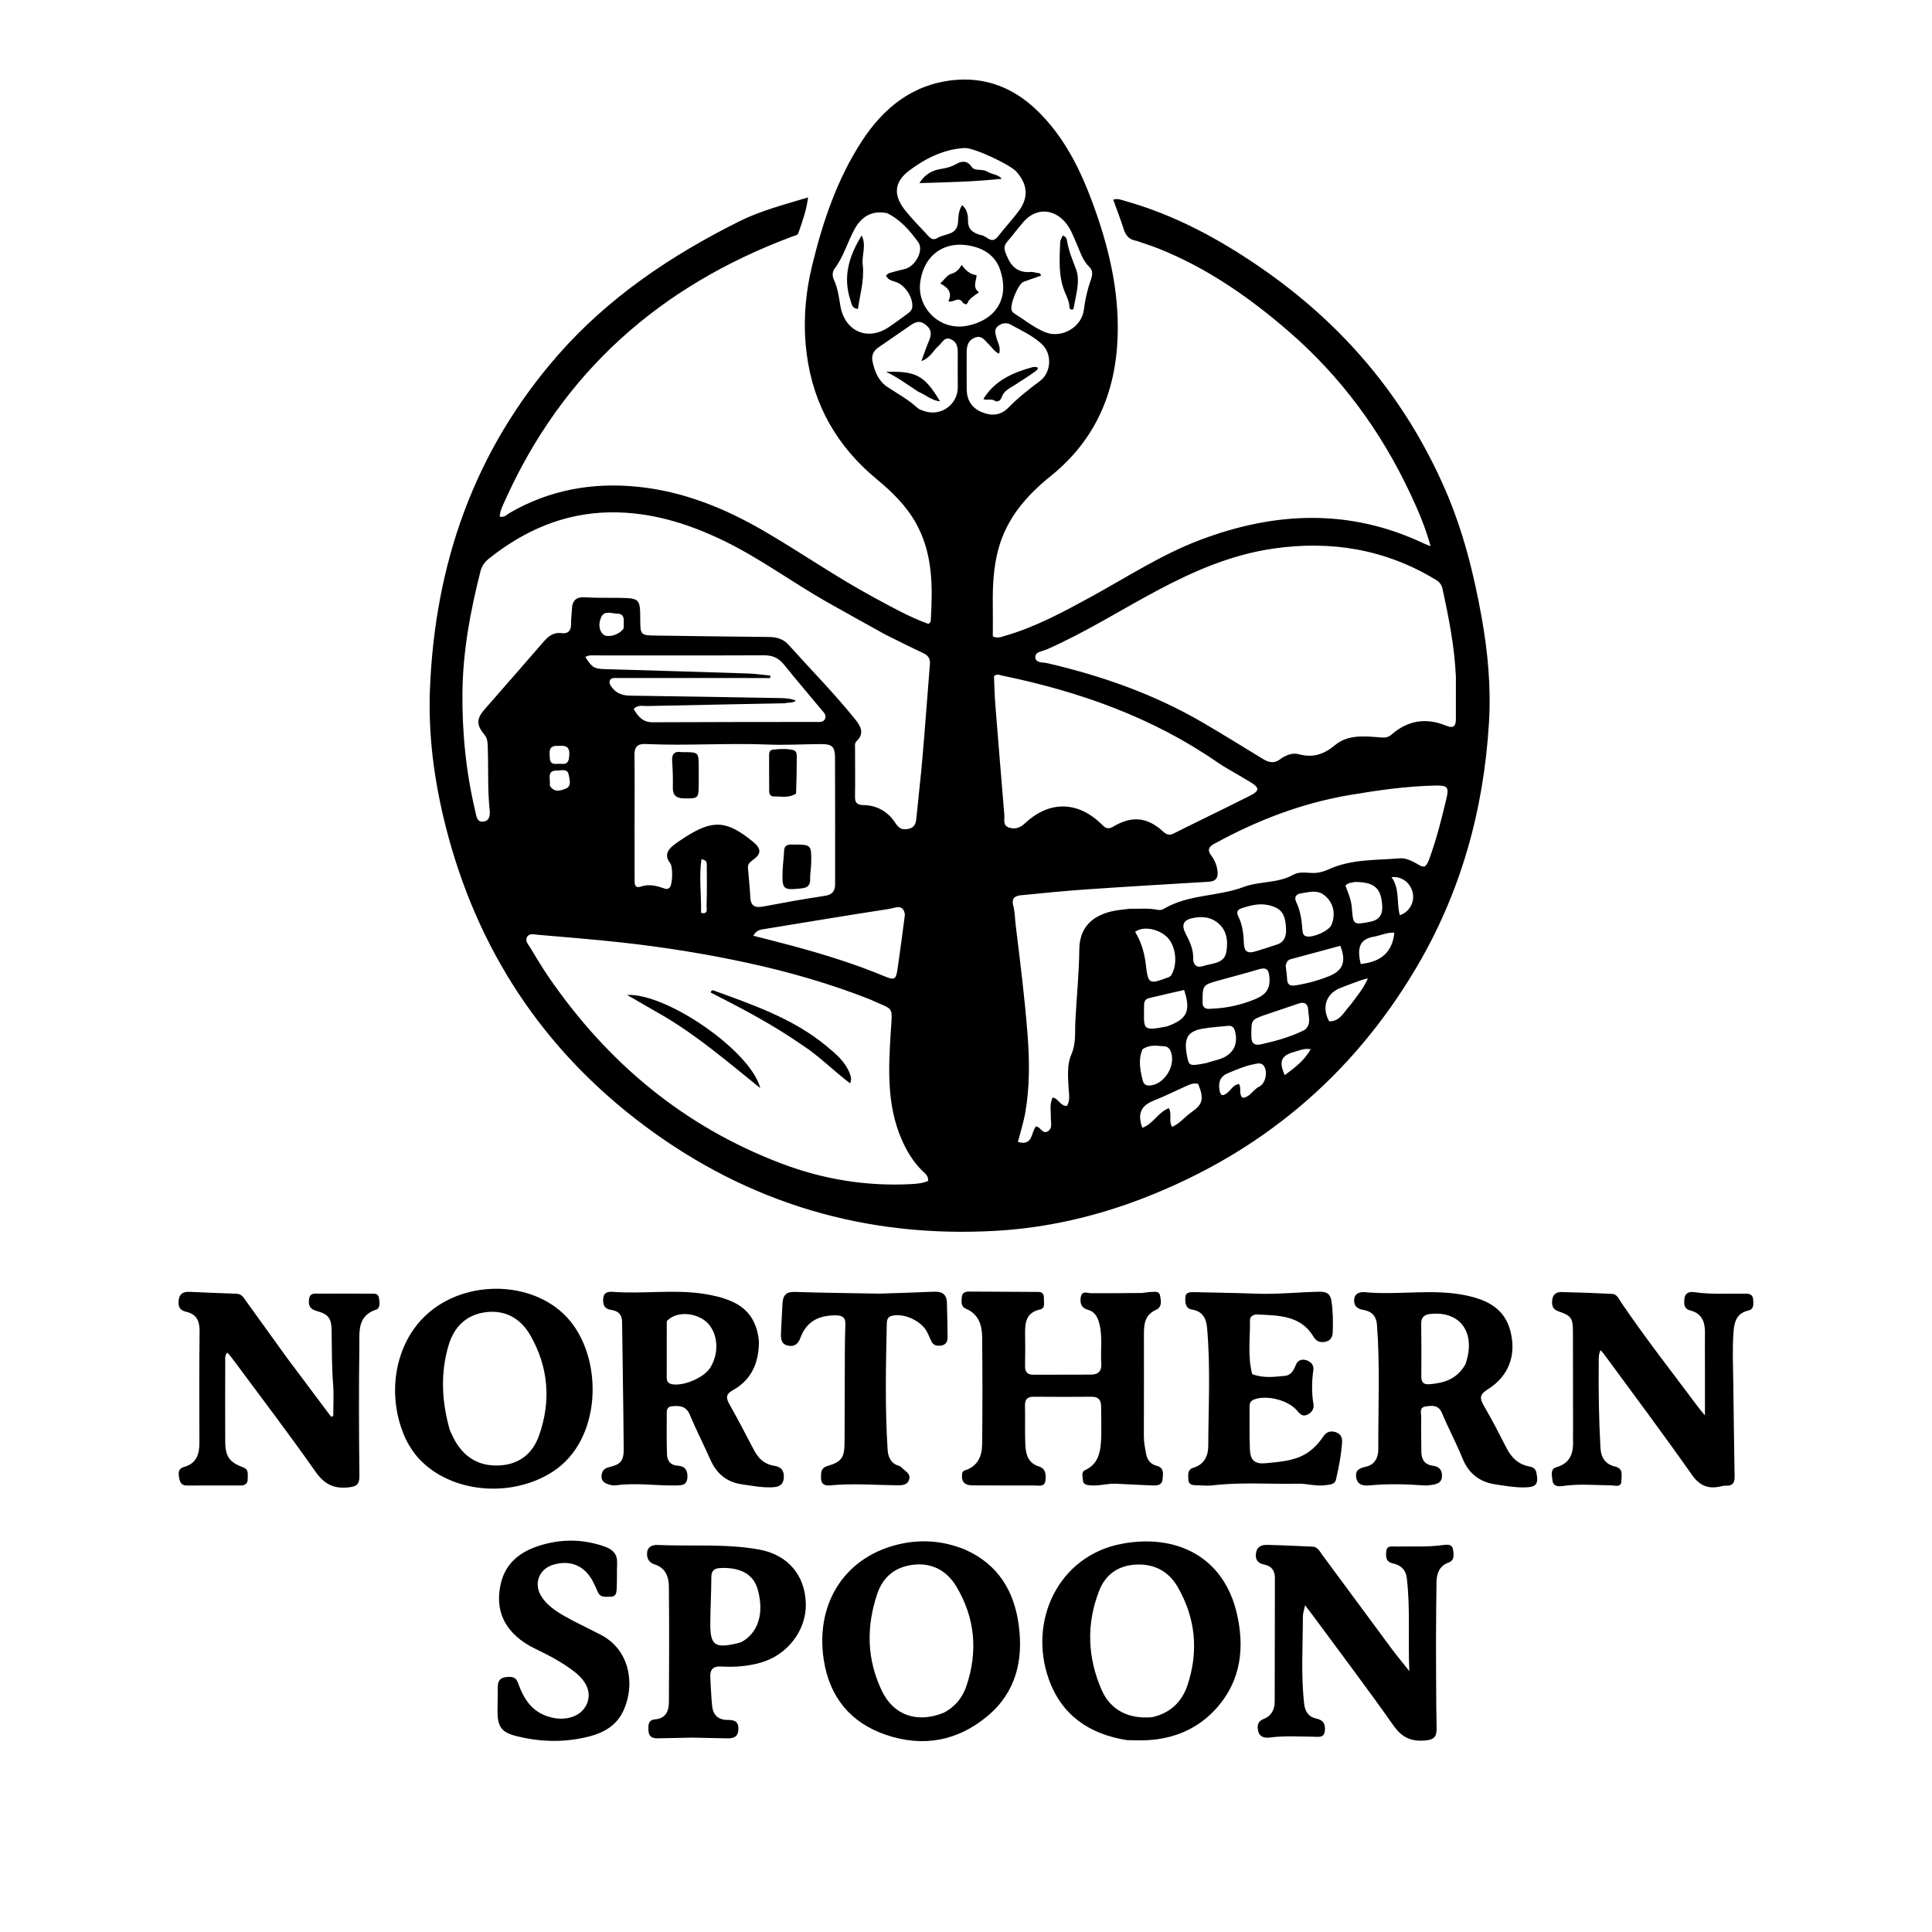 <svg version="1.1" id="Layer_1" xmlns="http://www.w3.org/2000/svg" xmlns:xlink="http://www.w3.org/1999/xlink" x="0px" y="0px"
	 width="100%" viewBox="0 0 1024 1024" enable-background="new 0 0 1024 1024" xml:space="preserve">
<path fill="#000000" opacity="1" stroke="none" 
	d="
M602.485,127.682 
	C598.558,127.055 596.685,124.951 595.622,121.56 
	C593.987,116.342 591.975,111.243 590.035,105.847 
	C592.325,105.038 594.109,105.893 595.95,106.406 
	C622.093,113.689 645.591,126.32 667.838,141.6 
	C711.622,171.672 744.697,210.606 765.954,259.416 
	C775.44,281.197 781.157,304.045 785.323,327.34 
	C788.614,345.739 790.313,364.29 789.192,382.947 
	C786.395,429.5 774.232,473.319 750.245,513.611 
	C716.272,570.675 668.069,610.961 606.341,634.922 
	C581.293,644.645 555.185,650.759 528.257,652.335 
	C459.261,656.374 396.678,637.872 341.43,596.545 
	C287.642,556.31 252.651,503.036 236.169,437.808 
	C230.152,413.996 226.902,389.701 227.883,365.205 
	C230.544,298.773 251.334,238.998 295.55,188.396 
	C322.396,157.673 355.613,135.408 391.814,117.327 
	C403.142,111.67 415.436,108.531 428.295,104.635 
	C427.434,111.564 425.22,117.526 423.157,123.5 
	C422.726,124.75 421.058,124.946 419.797,125.417 
	C350.033,151.441 298.248,197.021 267.572,265.514 
	C266.388,268.159 264.968,270.795 264.881,273.85 
	C267.402,274.381 268.656,272.727 270.15,271.857 
	C291.217,259.589 314.136,255.577 338.011,257.991 
	C362.041,260.421 384.095,269.325 404.888,281.423 
	C424.321,292.73 442.805,305.613 462.587,316.329 
	C472.214,321.545 481.78,326.958 492.079,330.687 
	C492.676,330.056 493.278,329.722 493.299,329.354 
	C494.338,311.476 494.658,293.747 485.501,277.335 
	C480.271,267.963 472.877,260.754 464.709,254.006 
	C443.825,236.754 431.118,214.853 427.594,187.743 
	C425.505,171.677 426.73,155.924 430.558,140.265 
	C436.2,117.185 443.748,94.861 456.815,74.789 
	C468.339,57.088 483.703,44.704 505.379,42.463 
	C522.215,40.722 536.909,46.441 549.101,58.003 
	C563.714,71.861 572.448,89.411 579.282,108.03 
	C587.592,130.671 593.16,153.807 592.376,178.176 
	C591.413,208.074 580.541,233.28 557.012,252.226 
	C543.961,262.735 533.503,274.755 529.088,291.317 
	C526.487,301.072 526.076,310.996 526.205,321 
	C526.276,326.467 526.218,331.935 526.218,337.322 
	C528.814,338.515 530.813,337.537 532.834,336.953 
	C548.641,332.387 563.02,324.642 577.355,316.834 
	C596.794,306.244 615.394,293.989 636.218,286.128 
	C675.806,271.183 715.3,269.463 754.43,287.943 
	C755.46,288.43 756.547,288.798 758.236,289.473 
	C755.505,279.45 751.632,270.485 747.504,261.681 
	C731.957,228.526 710.742,199.602 682.943,175.567 
	C662.012,157.47 639.565,141.859 613.689,131.614 
	C610.136,130.207 606.469,129.085 602.485,127.682 
M771.654,358.638 
	C770.941,342.814 767.89,327.347 764.523,311.927 
	C764.068,309.845 762.847,308.415 761.031,307.311 
	C734.304,291.057 705.41,286.318 674.696,290.79 
	C652.789,293.98 632.932,302.567 613.57,312.871 
	C593.893,323.343 575.032,335.35 554.545,344.313 
	C552.313,345.29 548.361,345.366 548.773,348.675 
	C549.125,351.503 552.868,350.976 555.133,351.502 
	C584.3,358.285 612.276,368.146 638.183,383.374 
	C648.513,389.446 658.716,395.738 668.937,401.994 
	C672.083,403.919 674.897,405.074 678.469,402.44 
	C681.25,400.388 684.84,398.801 688.338,399.742 
	C695.89,401.773 701.59,399.944 707.742,394.818 
	C714.578,389.121 723.791,390.221 732.285,390.89 
	C734.495,391.065 735.987,390.699 737.644,389.253 
	C746.242,381.744 755.972,380.318 766.446,384.613 
	C770.379,386.226 771.656,384.892 771.646,381.089 
	C771.627,373.929 771.653,366.768 771.654,358.638 
M469.252,336.336 
	C458.923,330.582 448.555,324.898 438.274,319.059 
	C419.89,308.618 402.838,295.955 383.742,286.673 
	C364.606,277.373 344.65,271.251 323.273,271.559 
	C299.056,271.907 277.936,281.076 259.158,296.062 
	C256.842,297.91 255.343,300.077 254.611,302.967 
	C249.292,323.963 245.342,345.134 245.11,366.907 
	C244.882,388.294 246.996,409.39 251.965,430.188 
	C252.555,432.654 252.725,436.128 256.571,435.402 
	C259.721,434.807 259.762,431.663 259.515,429.296 
	C258.389,418.489 258.918,407.652 258.546,396.835 
	C258.458,394.268 258.601,391.524 256.678,389.257 
	C252.382,384.191 252.551,380.859 256.975,375.817 
	C267.301,364.048 277.624,352.275 287.859,340.428 
	C290.481,337.394 293.155,335.01 297.583,335.585 
	C301.169,336.051 302.742,334.2 302.683,330.591 
	C302.64,327.942 303.031,325.289 303.152,322.634 
	C303.359,318.061 305.598,316.274 310.234,316.586 
	C315.878,316.967 321.559,316.789 327.224,316.869 
	C339.312,317.039 339.312,317.043 339.346,329.15 
	C339.366,336.31 339.838,336.767 347.002,336.858 
	C367.157,337.113 387.312,337.433 407.468,337.61 
	C411.531,337.646 415.155,338.635 417.853,341.64 
	C429.759,354.903 442.3,367.602 453.471,381.519 
	C456.396,385.163 458.187,388.901 453.923,392.93 
	C452.889,393.907 453.192,395.442 453.192,396.76 
	C453.189,405.259 453.325,413.76 453.173,422.256 
	C453.114,425.532 454.353,426.653 457.539,426.7 
	C464.914,426.807 470.714,430.224 474.641,436.322 
	C476.5,439.21 478.44,440.028 481.652,439.285 
	C485.041,438.502 485.453,436.116 485.726,433.306 
	C486.75,422.728 488.011,412.171 488.923,401.584 
	C490.348,385.03 491.541,368.457 492.881,351.896 
	C493.119,348.961 491.822,347.329 489.218,346.113 
	C482.731,343.082 476.346,339.829 469.252,336.336 
M460.97,529.63 
	C439.882,521.34 418.185,515.099 396.055,510.307 
	C373.813,505.491 351.362,501.929 328.751,499.453 
	C314.219,497.861 299.639,496.712 285.072,495.453 
	C283.157,495.287 280.698,494.539 279.452,496.425 
	C278.029,498.577 279.964,500.502 281.046,502.282 
	C284.246,507.543 287.367,512.867 290.854,517.936 
	C321.972,563.177 362.271,596.945 413.952,616.609 
	C436.376,625.141 459.463,628.891 483.381,627.577 
	C486.29,627.418 489.262,627.097 491.923,625.903 
	C492.141,623.25 490.388,622.05 488.993,620.694 
	C484.014,615.85 480.521,610.052 477.796,603.717 
	C470.018,585.636 470.903,566.572 472.074,547.672 
	C473.024,532.343 474.236,535.824 460.97,529.63 
M598.674,481.664 
	C603.659,481.802 608.673,481.192 613.62,482.237 
	C614.836,482.493 615.954,482.234 616.979,481.628 
	C629.99,473.935 645.465,475.277 659.316,470.06 
	C667.495,466.979 677.244,468.264 685.46,463.635 
	C688.431,461.961 691.994,462.558 695.304,462.692 
	C698.565,462.824 701.451,462.011 704.416,460.673 
	C716.387,455.267 729.385,455.987 742.045,454.93 
	C745.04,454.679 748.18,456.236 750.988,457.793 
	C752.266,458.501 753.474,459.528 755.148,459.227 
	C756.772,457.884 757.299,455.941 757.974,454.066 
	C761.588,444.038 764.137,433.706 766.615,423.364 
	C768.083,417.24 767.262,416.226 760.957,416.354 
	C745.633,416.665 730.507,418.812 715.416,421.364 
	C689.868,425.685 666.112,434.863 643.485,447.282 
	C640.315,449.022 639.975,450.704 642.04,453.523 
	C643.813,455.944 644.987,458.708 645.321,461.779 
	C645.698,465.239 644.444,467.119 640.763,467.34 
	C619.191,468.635 597.617,469.896 576.058,471.383 
	C564.455,472.183 552.876,473.347 541.3,474.484 
	C538.209,474.788 535.949,475.857 537.054,479.99 
	C537.944,483.321 537.912,486.895 538.335,490.355 
	C540.697,509.633 543.14,528.893 544.626,548.276 
	C545.687,562.116 545.823,575.859 543.446,589.533 
	C542.528,594.811 540.864,599.96 539.521,605.24 
	C547.698,607.608 546.377,599.968 549.106,597.028 
	C551.595,597.302 552.511,601.204 555.201,599.707 
	C558.068,598.112 556.922,595.101 556.975,592.478 
	C557.046,588.932 556.149,585.227 557.93,581.7 
	C561.141,582.241 562.032,586.412 565.529,586.142 
	C567.352,583.047 566.536,579.866 566.382,576.771 
	C566.083,570.774 565.435,564.412 567.788,559.035 
	C570.433,552.99 569.648,547.246 569.962,541.15 
	C570.613,528.509 571.915,515.942 572.053,503.212 
	C572.176,491.878 578.477,485.688 588.877,483.11 
	C591.768,482.393 594.775,482.144 598.674,481.664 
M657.279,411.29 
	C653.282,408.899 649.134,406.726 645.313,404.082 
	C610.793,380.192 572.157,366.558 531.411,358.129 
	C529.839,357.804 528.23,356.897 526.832,358.443 
	C527.061,363.479 527.146,368.451 527.537,373.399 
	C529.076,392.916 530.702,412.426 532.324,431.936 
	C532.52,434.301 531.435,437.385 534.48,438.515 
	C537.599,439.673 540.497,438.97 543.146,436.472 
	C556.169,424.188 571.415,424.464 584.154,437.158 
	C586.07,439.067 587.453,439.674 590.087,438.101 
	C599.915,432.233 608.185,433.089 616.481,440.738 
	C618.409,442.516 619.966,442.865 622.202,441.704 
	C626.188,439.634 630.243,437.697 634.272,435.708 
	C643.82,430.996 653.413,426.371 662.9,421.539 
	C667.589,419.15 667.539,417.508 663.055,414.721 
	C661.36,413.667 659.622,412.682 657.279,411.29 
M363.248,443.633 
	C377.38,434.714 384.788,434.272 399.286,446.303 
	C403.798,450.048 403.488,452.758 398.636,456.106 
	C397.06,457.193 396.271,458.343 396.425,460.184 
	C396.856,465.316 397.438,470.44 397.686,475.581 
	C397.92,480.418 400.399,481.253 404.642,480.453 
	C415.412,478.423 426.2,476.446 437.039,474.844 
	C441.015,474.256 442.627,472.448 442.627,468.696 
	C442.624,446.365 442.69,424.033 442.579,401.702 
	C442.549,395.686 441.013,394.349 435.072,394.377 
	C425.746,394.422 416.404,395.004 407.098,394.625 
	C385.45,393.744 363.802,395.357 342.166,394.337 
	C337.845,394.133 336.232,395.9 336.288,400.208 
	C336.448,412.539 336.329,424.873 336.326,437.205 
	C336.323,446.871 336.308,456.537 336.344,466.203 
	C336.352,468.409 336.241,471.048 339.771,469.867 
	C343.823,468.512 347.623,469.368 351.448,470.689 
	C352.69,471.118 353.963,471.621 355.076,470.235 
	C356.502,468.46 356.766,459.344 355.155,457.389 
	C352.617,454.306 353.284,451.431 355.799,449.01 
	C357.813,447.072 360.329,445.657 363.248,443.633 
M415.826,372.748 
	C391.521,373.225 367.217,373.678 342.914,374.216 
	C340.598,374.267 337.932,373.406 335.867,375.814 
	C338.249,379.831 340.745,382.846 345.95,382.816 
	C374.765,382.655 403.582,382.694 432.398,382.643 
	C434.187,382.639 436.342,383.046 437.283,381.018 
	C438.215,379.01 436.554,377.563 435.424,376.197 
	C428.845,368.24 422.09,360.426 415.635,352.37 
	C412.782,348.809 409.541,347.3 404.931,347.322 
	C375.283,347.461 345.633,347.369 315.984,347.381 
	C314.06,347.382 312.041,347.055 310.257,348.24 
	C313.973,354.01 314.927,354.483 321.04,354.659 
	C346.163,355.384 371.285,356.133 396.403,356.964 
	C400.373,357.095 404.328,357.688 408.289,358.068 
	C408.268,358.503 408.247,358.937 408.227,359.371 
	C406.28,359.371 404.334,359.372 402.388,359.371 
	C378.235,359.365 354.083,359.358 329.93,359.351 
	C328.764,359.351 327.598,359.317 326.433,359.345 
	C325.272,359.373 323.953,359.274 323.329,360.491 
	C322.627,361.858 323.389,363.021 324.19,364.141 
	C326.636,367.561 329.933,368.663 334.108,368.714 
	C360.582,369.034 387.052,369.552 413.524,369.994 
	C416.269,370.04 418.98,370.178 421.889,371.36 
	C420.009,372.797 418.217,372.162 415.826,372.748 
M519.765,124.595 
	C522.825,124.626 525.356,129.91 528.916,125.365 
	C532.401,120.916 536.232,116.736 539.67,112.253 
	C545.259,104.964 544.855,97.91 538.726,90.987 
	C535.427,87.261 516.104,78.137 511.138,78.446 
	C500.208,79.127 490.586,83.922 482.12,90.225 
	C473.518,96.629 473.396,103.865 480.248,112.117 
	C483.537,116.077 487.095,119.82 490.634,123.564 
	C492.28,125.306 493.933,127.987 496.846,126.146 
	C500.712,123.704 507.305,124.878 507.783,117.75 
	C507.982,114.791 508.024,111.589 509.964,108.727 
	C512.62,111.016 513.105,114.137 513.052,116.634 
	C512.953,121.258 515.152,123.255 519.765,124.595 
M549.833,144.655 
	C550.534,144.848 551.562,144.484 551.721,146.118 
	C548.691,147.178 545.583,148.237 542.497,149.354 
	C539.636,150.388 534.903,162.036 536.271,164.718 
	C536.558,165.282 537.083,165.807 537.625,166.148 
	C542.974,169.511 547.919,173.568 553.801,176.023 
	C562.508,179.657 573.319,173.576 574.493,164.09 
	C575.153,158.754 576.287,153.635 578.082,148.601 
	C578.936,146.204 579.515,143.525 577.437,141.555 
	C573.876,138.181 572.617,133.648 570.739,129.419 
	C568.917,125.319 567.478,121.048 564.418,117.589 
	C558.123,110.476 549.051,110.258 542.739,117.307 
	C539.633,120.777 536.913,124.59 533.849,128.1 
	C531.611,130.664 532.357,132.585 533.596,135.571 
	C536.163,141.756 539.955,144.797 546.655,144.13 
	C547.441,144.052 548.274,144.443 549.833,144.655 
M470.304,113.009 
	C462.75,111.415 456.97,114.219 452.996,121.352 
	C449.204,128.158 447.253,135.877 442.46,142.21 
	C441.154,143.935 440.976,146.203 442.02,148.392 
	C444.12,152.795 444.619,157.595 445.461,162.33 
	C447.836,175.677 459.871,180.889 470.995,173.444 
	C474.448,171.133 477.778,168.639 481.135,166.19 
	C482.354,165.301 483.419,164.289 483.539,162.596 
	C483.888,157.691 479.983,151.531 475.279,149.618 
	C473.251,148.794 470.724,148.699 469.599,146.004 
	C470.285,145.488 470.735,144.927 471.301,144.762 
	C474.002,143.979 476.714,143.215 479.458,142.607 
	C485.158,141.344 489.797,132.642 486.69,128.367 
	C482.388,122.447 477.691,116.805 470.304,113.009 
M479.622,484.727 
	C478.76,478.743 474.232,481.295 471.418,481.725 
	C449.42,485.086 427.472,488.78 405.506,492.354 
	C403.249,492.721 400.901,492.838 399.302,495.973 
	C406.164,497.737 412.699,499.353 419.198,501.102 
	C435.909,505.598 452.439,510.633 468.442,517.309 
	C474.264,519.738 474.902,519.267 475.781,513.182 
	C477.11,503.983 478.347,494.771 479.622,484.727 
M481.573,173.127 
	C476.231,176.806 470.888,180.483 465.549,184.166 
	C462.96,185.952 461.809,188.422 462.446,191.506 
	C463.584,197.015 465.654,202.085 470.607,205.295 
	C475.898,208.723 481.412,211.794 486.138,216.066 
	C487.305,217.121 489.06,217.649 490.635,218.11 
	C499.107,220.589 507.639,214.154 507.647,205.333 
	C507.653,199.34 507.538,193.345 507.631,187.354 
	C507.68,184.159 507.284,181.263 504.012,179.819 
	C500.572,178.302 499.499,181.564 497.593,183.187 
	C494.726,185.629 493.198,189.598 488.346,191.41 
	C489.879,187.278 490.94,184.002 492.304,180.857 
	C493.772,177.471 494.002,174.783 490.62,172.117 
	C487.299,169.498 484.853,170.705 481.573,173.127 
M512.357,187.86 
	C512.357,194.026 512.313,200.192 512.372,206.358 
	C512.425,211.867 514.909,216.022 519.948,218.27 
	C525.055,220.548 530.172,220.426 534.301,216.232 
	C539.459,210.993 545.096,206.433 551.022,202.085 
	C557.394,197.41 557.729,187.433 552.081,182.265 
	C547.245,177.839 541.255,175.125 535.577,172.004 
	C533.459,170.84 530.998,171.225 529.01,172.783 
	C526.932,174.412 527.469,176.47 528.038,178.697 
	C528.735,181.429 530.601,184.029 529.575,187.464 
	C526.994,186.413 525.925,184.212 524.262,182.699 
	C522.138,180.766 520.56,177.498 516.862,178.882 
	C513.205,180.25 512.164,183.32 512.357,187.86 
M530.665,144.912 
	C528.864,137.628 524.049,133.038 517.116,130.98 
	C501.841,126.447 489.762,134.315 487.728,149.648 
	C485.949,163.064 498.092,175.636 512.78,172.637 
	C527.588,169.613 534.57,158.648 530.665,144.912 
M637.396,531.908 
	C637.931,535.399 640.697,534.691 642.864,534.595 
	C650.716,534.246 658.206,532.523 665.535,529.449 
	C670.937,527.183 673.254,524.139 672.838,518.16 
	C672.531,513.763 671.256,512.539 667.088,513.777 
	C660.088,515.856 653.023,517.718 645.983,519.666 
	C637.333,522.059 637.332,522.056 637.396,531.908 
M681.639,494.033 
	C681.667,484.67 679.478,481.294 672.095,479.705 
	C667.225,478.657 662.556,479.943 657.969,481.419 
	C655.828,482.108 655.231,483.541 656.314,485.683 
	C658.605,490.214 659.108,495.19 659.279,500.131 
	C659.425,504.333 661.393,505.423 665.036,504.364 
	C669.005,503.21 672.943,501.94 676.859,500.614 
	C679.58,499.693 681.327,497.844 681.639,494.033 
M691.483,545.878 
	C695.256,542.896 693.499,538.829 693.362,535.209 
	C693.25,532.254 691.572,530.735 688.267,531.905 
	C682.484,533.952 676.621,535.774 670.828,537.792 
	C663.037,540.507 663.25,540.549 663.23,548.97 
	C663.22,553.169 664.854,554.322 668.652,553.454 
	C676.262,551.715 683.792,549.738 691.483,545.878 
M632.391,508.84 
	C632.893,512.055 634.776,512.989 637.738,512.015 
	C642.439,510.469 648.876,510.902 649.977,504.529 
	C650.859,499.42 650.555,493.855 646.191,489.777 
	C642.023,485.883 636.946,485.498 631.746,486.694 
	C627.226,487.734 626.182,490.285 628.237,494.455 
	C630.359,498.763 632.777,502.96 632.391,508.84 
M641.388,562.783 
	C643.14,562.29 644.919,561.874 646.64,561.288 
	C653.618,558.912 656.477,553.466 654.536,546.399 
	C654.031,544.557 652.959,543.513 650.965,543.721 
	C646.361,544.202 641.707,544.422 637.17,545.267 
	C629.173,546.758 627.284,550.521 629.23,560.075 
	C630.253,565.098 630.518,565.182 639.683,563.367 
	C640.005,563.303 640.309,563.151 641.388,562.783 
M681.436,511.879 
	C681.694,514.192 682.072,516.499 682.178,518.819 
	C682.32,521.89 683.609,522.744 686.693,522.258 
	C692.811,521.293 698.72,519.678 704.44,517.389 
	C711.811,514.44 713.651,509.675 710.415,501.298 
	C701.707,503.64 692.927,505.994 684.152,508.366 
	C682.749,508.746 681.884,509.698 681.436,511.879 
M635.052,574.502 
	C632.609,573.815 630.488,574.837 628.368,575.79 
	C622.772,578.305 617.274,581.064 611.575,583.313 
	C604.799,585.987 602.754,590.162 605.436,597.742 
	C611.189,595.809 613.809,589.441 619.52,587.362 
	C621.339,590.563 619.274,594.182 621.219,597.259 
	C625.353,595.54 627.848,592.03 631.215,589.701 
	C637.491,585.359 638.359,582.592 635.052,574.502 
M620.65,517.106 
	C624.458,511.165 623.329,501.072 618.342,496.464 
	C613.647,492.127 605.656,490.787 601.65,493.915 
	C604.777,499.019 606.498,504.702 607.232,510.664 
	C608.603,521.796 608.752,521.911 619.62,517.842 
	C619.773,517.784 619.906,517.674 620.65,517.106 
M700.746,473.647 
	C697.034,471.713 693.244,472.975 689.522,473.503 
	C686.83,473.884 685.824,475.574 687.07,478.199 
	C689.32,482.94 689.971,488.031 690.336,493.175 
	C690.455,494.853 690.942,496.091 692.795,496.359 
	C696.568,496.906 704.491,493.15 705.688,490.245 
	C708.29,483.932 706.592,477.438 700.746,473.647 
M618.453,544.037 
	C629.17,540.261 631.328,535.919 627.6,524.702 
	C621.414,526.131 615.166,527.535 608.942,529.04 
	C607.346,529.425 606.399,530.601 606.397,532.316 
	C606.381,545.47 604.724,546.749 618.453,544.037 
M718.121,467.467 
	C716.405,467.886 714.485,467.797 713.102,469.436 
	C714.607,473.294 716.203,477.024 716.515,481.289 
	C717.175,490.327 717.376,490.264 726.292,488.543 
	C730.824,487.669 732.82,484.953 732.616,480.475 
	C732.173,470.806 728.665,467.481 718.121,467.467 
M605.571,556.103 
	C603.161,561.631 604.321,567.165 605.667,572.654 
	C606.019,574.089 606.91,575.327 608.792,575.35 
	C616.921,575.45 623.834,564.378 620.321,556.834 
	C619.707,555.515 618.587,554.65 617.253,554.577 
	C613.506,554.371 609.662,553.402 605.571,556.103 
M666.361,576.552 
	C666.785,576.295 667.197,576.014 667.636,575.787 
	C670.352,574.387 671.842,569.387 670.411,565.946 
	C669.087,562.765 666.577,563.638 664.054,564.161 
	C659.451,565.113 655.212,567.005 650.905,568.767 
	C646.811,570.442 645.705,573.469 646.333,577.594 
	C646.828,580.843 648.011,581.224 650.541,579.186 
	C652.525,577.588 653.744,574.869 656.712,574.572 
	C658.115,576.844 656.388,579.764 658.581,581.824 
	C661.958,581.72 663.434,578.691 666.361,576.552 
M715.918,532.436 
	C719.085,528.115 722.635,524.036 725.009,518.559 
	C723.508,518.951 722.554,519.12 721.659,519.448 
	C717.775,520.868 713.86,522.219 710.045,523.808 
	C702.727,526.857 700.471,534.192 704.508,541.34 
	C710.336,541.41 712.257,536.347 715.918,532.436 
M727.139,496.653 
	C720.793,498.229 719.141,502.206 721.206,510.932 
	C732.221,509.826 738.033,504.442 739.03,494.337 
	C735.122,494.027 731.654,495.997 727.139,496.653 
M745.268,467.198 
	C743.114,465.625 740.827,464.519 737.546,464.932 
	C742.048,471.169 740.075,478.545 741.96,485.128 
	C749.664,482.291 751.48,472.869 745.268,467.198 
M330.589,332.962 
	C330.6,331.629 330.606,330.297 330.622,328.965 
	C330.648,326.831 329.804,325.333 327.503,325.289 
	C324.478,325.23 320.518,323.46 318.833,326.758 
	C317.454,329.456 316.948,333.431 319.569,336.126 
	C321.702,338.318 328.335,336.636 330.589,332.962 
M680.924,569.868 
	C686.021,566.038 691.232,562.315 694.683,556.112 
	C691.038,555.519 688.615,556.807 686.14,557.477 
	C679.023,559.407 677.678,562.44 680.924,569.868 
M371.594,483.829 
	C375.51,484.822 374.448,481.44 374.499,479.972 
	C374.747,472.858 374.638,465.731 374.611,458.609 
	C374.607,457.324 374.714,455.854 371.786,455.416 
	C370.441,464.682 371.712,473.945 371.594,483.829 
M291.418,416.406 
	C293.694,420.332 297.363,419.041 300.082,417.876 
	C303.041,416.608 301.849,413.09 301.43,410.692 
	C300.804,407.112 297.508,408.44 295.26,408.406 
	C289.547,408.32 291.876,412.801 291.418,416.406 
M295.729,395.345 
	C290.585,394.982 291.244,398.646 291.413,401.764 
	C291.647,406.089 295.077,404.57 297.469,404.844 
	C301.33,405.286 301.585,402.906 301.738,399.868 
	C301.941,395.825 299.959,394.937 295.729,395.345 
z"/>
<path fill="#000000" opacity="1" stroke="none" 
	d="
M605.438,685.302 
	C607.215,685.06 608.539,684.794 609.863,684.801 
	C611.747,684.81 614.302,683.949 614.858,686.688 
	C615.409,689.404 615.972,692.806 612.767,694.219 
	C607.131,696.705 606.308,701.319 606.309,706.553 
	C606.311,724.713 606.355,742.873 606.268,761.033 
	C606.252,764.411 606.893,767.66 607.531,770.907 
	C608.109,773.852 609.925,776.083 612.965,776.857 
	C617.185,777.932 616.449,781.176 616.174,784.084 
	C615.873,787.275 613.282,787.412 610.911,787.327 
	C604.432,787.094 597.96,786.681 591.483,786.41 
	C586.817,786.215 582.249,787.751 577.547,787.244 
	C575.754,787.05 574.069,786.726 573.989,784.586 
	C573.919,782.714 572.867,780.223 575.18,779.169 
	C581.587,776.249 583.115,770.546 583.519,764.502 
	C583.94,758.199 583.606,751.846 583.617,745.516 
	C583.622,742.1 582.21,740.274 578.521,740.307 
	C568.359,740.397 558.195,740.394 548.033,740.299 
	C544.662,740.267 543.186,741.553 543.266,745.02 
	C543.423,751.848 543.141,758.69 543.436,765.509 
	C543.658,770.625 544.764,775.443 550.725,777.298 
	C554.382,778.436 554.46,781.735 554.098,784.76 
	C553.681,788.236 550.66,787.33 548.539,787.342 
	C537.549,787.405 526.558,787.271 515.567,787.285 
	C511.668,787.291 509.535,785.737 509.883,781.608 
	C509.969,780.586 510.211,779.708 511.414,779.331 
	C518.092,777.237 520.485,771.944 520.554,765.685 
	C520.764,746.694 520.751,727.698 520.565,708.707 
	C520.503,702.29 518.642,696.464 511.949,693.635 
	C509.052,692.411 509.666,689.894 509.761,687.628 
	C509.859,685.275 511.532,684.552 513.544,684.558 
	C525.856,684.592 538.169,684.661 550.481,684.754 
	C552.613,684.771 553.386,686.177 553.284,688.084 
	C553.167,690.275 554.315,693.368 551.214,694.058 
	C543.838,695.7 543.24,701.034 543.327,707.046 
	C543.409,712.709 543.417,718.377 543.301,724.039 
	C543.235,727.217 544.618,728.646 547.743,728.635 
	C557.906,728.6 568.068,728.622 578.231,728.575 
	C582.107,728.556 583.98,726.744 583.703,722.648 
	C583.232,715.694 584.433,708.668 582.733,701.755 
	C581.848,698.154 580.33,695.182 576.426,694.127 
	C572.852,693.162 572.352,690.325 572.863,687.411 
	C573.488,683.847 576.359,685.434 578.517,685.437 
	C587.34,685.448 596.163,685.416 605.438,685.302 
z"/>
<path fill="#000000" opacity="1" stroke="none" 
	d="
M833.751,757.971 
	C833.736,740.322 833.731,723.168 833.691,706.014 
	C833.674,698.686 832.967,697.419 826.101,695.069 
	C823.015,694.013 822.492,692.169 822.669,689.418 
	C822.868,686.32 824.662,684.748 827.489,684.807 
	C836.461,684.992 845.431,685.352 854.395,685.784 
	C857.131,685.915 858.036,688.508 859.295,690.366 
	C872.195,709.396 886.391,727.47 900.127,745.884 
	C901.009,747.066 901.994,748.172 903.649,750.189 
	C903.649,740.801 903.65,732.412 903.649,724.022 
	C903.649,718.027 903.598,712.03 903.661,706.035 
	C903.719,700.466 901.805,696.1 896.07,694.621 
	C892.381,693.669 892.547,691.185 892.752,688.467 
	C892.987,685.36 895.356,684.49 897.736,684.841 
	C907.023,686.214 916.343,685.503 925.647,685.672 
	C927.849,685.712 929.092,686.615 929.227,688.881 
	C929.37,691.252 929.69,693.91 926.665,694.607 
	C920.574,696.009 919.236,700.371 918.819,705.772 
	C918.126,714.758 918.555,723.731 918.679,732.711 
	C918.909,749.346 919.071,765.982 919.381,782.615 
	C919.444,785.993 918.25,787.628 914.782,787.43 
	C913.968,787.384 913.122,787.574 912.316,787.765 
	C905.694,789.327 901.022,787.767 896.723,781.643 
	C881.52,759.983 865.618,738.814 849.972,717.465 
	C849.588,716.941 849.103,716.49 848.332,715.635 
	C847.294,717.68 847.377,719.594 847.359,721.472 
	C847.214,736.788 847.415,752.095 848.274,767.394 
	C848.565,772.576 850.935,776.104 855.843,777.236 
	C860.631,778.341 859.357,781.867 859.374,784.723 
	C859.398,788.611 856.114,787.31 854.123,787.284 
	C845.493,787.172 836.875,786.36 828.242,787.62 
	C826.048,787.94 823.163,787.861 822.844,784.634 
	C822.598,782.14 821.49,778.667 824.893,777.676 
	C833.213,775.255 834.072,769.048 833.724,761.962 
	C833.666,760.8 833.735,759.631 833.751,757.971 
z"/>
<path fill="#000000" opacity="1" stroke="none" 
	d="
M761.11,868.999 
	C761.186,884.978 761.121,900.46 761.429,915.935 
	C761.523,920.658 759.987,922.108 755.228,922.498 
	C747.839,923.104 742.999,920.842 738.601,914.602 
	C724.793,895.013 710.323,875.891 696.103,856.592 
	C694.839,854.877 693.534,853.192 691.726,850.803 
	C691.213,853.319 690.564,855.027 690.563,856.736 
	C690.55,872.204 689.465,887.689 691.242,903.134 
	C691.713,907.233 693.656,910.069 697.762,910.908 
	C701.522,911.676 702.57,913.997 702.194,917.428 
	C701.776,921.237 698.675,920.545 696.42,920.513 
	C688.599,920.403 680.791,919.91 672.977,920.928 
	C670.191,921.291 667.501,920.669 666.812,917.292 
	C666.239,914.48 666.628,912.273 669.933,911 
	C673.892,909.475 675.612,906.017 675.621,901.835 
	C675.67,880.017 675.654,858.199 675.721,836.382 
	C675.733,832.443 673.971,830.082 670.155,829.278 
	C666.923,828.596 665.234,826.951 665.67,823.37 
	C666.128,819.611 668.733,818.749 671.704,818.815 
	C679.683,818.99 687.656,819.442 695.633,819.747 
	C698.478,819.856 699.433,822.228 700.768,824.029 
	C712.967,840.481 725.085,856.993 737.285,873.444 
	C740.154,877.312 743.246,881.014 746.971,885.723 
	C746.21,868.507 747.576,852.28 745.595,836.12 
	C745.097,832.059 742.362,829.5 738.461,828.694 
	C734.578,827.893 734.459,825.348 734.738,822.33 
	C735.049,818.959 737.664,819.723 739.659,819.688 
	C748.14,819.541 756.633,820.08 765.091,818.88 
	C767.185,818.583 769.794,818.38 770.164,821.426 
	C770.474,823.974 771.145,826.953 767.706,828.219 
	C762.865,830.002 761.465,833.964 761.378,838.531 
	C761.188,848.519 761.19,858.51 761.11,868.999 
z"/>
<path fill="#000000" opacity="1" stroke="none" 
	d="
M151.791,719.264 
	C159.838,730.011 167.67,740.469 175.503,750.928 
	C175.88,750.791 176.257,750.655 176.634,750.518 
	C176.634,744.923 176.988,739.3 176.555,733.739 
	C175.816,724.252 175.91,714.767 175.775,705.275 
	C175.684,698.848 174.191,696.57 167.911,694.872 
	C164.298,693.895 163.423,692.01 163.76,688.779 
	C164.158,684.967 167.081,685.677 169.451,685.661 
	C178.449,685.603 187.449,685.627 196.448,685.673 
	C198.217,685.682 200.399,685.301 200.852,687.833 
	C201.265,690.145 201.646,693.374 199.289,694.155 
	C189.351,697.451 190.559,705.855 190.464,713.2 
	C190.167,736.195 190.213,759.198 190.508,782.193 
	C190.57,786.984 188.847,787.895 184.596,788.347 
	C176.813,789.175 171.828,786.595 167.177,779.964 
	C152.928,759.648 137.845,739.917 123.075,719.967 
	C122.303,718.925 121.418,717.967 120.514,716.884 
	C119.016,718.44 119.389,720.165 119.384,721.724 
	C119.339,735.89 119.3,750.056 119.376,764.222 
	C119.417,771.819 121.592,775.051 128.692,777.646 
	C132.136,778.905 131.189,781.495 131.28,783.838 
	C131.381,786.412 129.832,787.343 127.47,787.341 
	C117.975,787.334 108.48,787.298 98.985,787.36 
	C96.074,787.379 95.324,785.432 94.938,783.223 
	C94.528,780.875 94.282,778.44 97.418,777.574 
	C104.113,775.725 105.73,770.825 105.696,764.538 
	C105.589,744.873 105.567,725.205 105.783,705.542 
	C105.843,700.074 104.088,696.477 98.593,695.26 
	C95.024,694.47 94.307,692.126 94.731,688.936 
	C95.182,685.548 97.364,684.577 100.391,684.701 
	C108.697,685.041 117,685.462 125.308,685.696 
	C128.209,685.777 129.226,687.949 130.551,689.775 
	C137.594,699.484 144.575,709.237 151.791,719.264 
z"/>
<path fill="#000000" opacity="1" stroke="none" 
	d="
M402.255,711.159 
	C402.176,722.556 398.214,731.422 388.321,736.905 
	C384.919,738.79 384.632,740.765 386.516,744.09 
	C391.109,752.194 395.348,760.5 399.714,768.732 
	C402.021,773.081 405.269,776.169 410.357,776.891 
	C414.192,777.435 415.783,779.687 415.406,783.5 
	C415.019,787.417 412.429,788.169 409.091,788.299 
	C403.725,788.507 398.514,787.476 393.253,786.729 
	C385.069,785.568 379.743,780.99 376.458,773.534 
	C372.97,765.619 368.964,757.926 365.666,749.936 
	C363.644,745.037 360.034,744.963 355.904,745.378 
	C354.058,745.564 353.4,746.858 353.4,748.531 
	C353.4,756.022 353.251,763.52 353.535,771.001 
	C353.657,774.202 355.355,776.634 359.143,776.834 
	C363.101,777.044 364.586,779.363 364.333,783.208 
	C364.062,787.337 361.148,787.275 358.246,787.323 
	C347.631,787.498 337.022,785.777 326.394,787.261 
	C325.13,787.437 323.724,787.121 322.472,786.743 
	C320.235,786.067 318.566,784.715 318.837,782.08 
	C319.079,779.732 320.178,778.244 322.758,777.641 
	C328.899,776.207 330.618,774.344 330.574,768.011 
	C330.419,745.545 329.978,723.081 329.727,700.616 
	C329.683,696.684 327.609,694.804 324.054,694.311 
	C320.412,693.807 319.446,691.655 319.707,688.342 
	C319.986,684.809 322.36,684.515 325.034,684.714 
	C340.793,685.89 356.622,683.388 372.36,685.66 
	C377.646,686.424 382.83,687.587 387.73,689.721 
	C396.873,693.703 401.396,700.957 402.255,711.159 
M353.407,700.237 
	C353.39,709.723 353.351,719.209 353.371,728.695 
	C353.375,730.816 353.078,733.075 356.184,733.663 
	C362.26,734.811 373.083,730.254 376.407,724.961 
	C380.89,717.824 380.758,708.533 376.088,702.432 
	C371.024,695.817 358.852,694.185 353.407,700.237 
z"/>
<path fill="#000000" opacity="1" stroke="none" 
	d="
M814.209,780.016 
	C815.66,786.654 814.385,788.239 808.026,788.354 
	C802.84,788.447 797.756,787.534 792.668,786.77 
	C784.281,785.51 778.462,781.116 775.174,773.021 
	C771.858,764.855 767.687,757.04 764.26,748.915 
	C762.367,744.425 758.868,744.97 755.501,745.479 
	C752.051,746.001 753.322,749.127 753.28,751.213 
	C753.158,757.207 753.313,763.207 753.338,769.205 
	C753.356,773.38 754.862,776.247 759.449,776.859 
	C762.385,777.25 764.274,778.755 764.292,782.121 
	C764.312,785.739 761.9,786.541 759.135,786.993 
	C757.665,787.234 756.14,787.391 754.661,787.286 
	C745.033,786.604 735.417,786.371 725.786,787.289 
	C722.387,787.613 719.284,786.991 718.773,782.777 
	C718.315,778.996 720.905,778.08 723.925,777.398 
	C728.874,776.281 730.553,772.326 730.531,767.977 
	C730.42,745.998 731.507,724.003 729.812,702.039 
	C729.465,697.543 727.042,695.043 722.735,694.305 
	C719.779,693.799 717.69,692.602 717.721,689.224 
	C717.755,685.463 720.843,684.645 723.274,684.88 
	C741.469,686.639 759.871,682.743 777.942,686.796 
	C788.29,689.117 797.192,693.522 800.368,704.87 
	C803.993,717.819 799.863,729.366 788.453,736.444 
	C784.528,738.879 784.066,740.879 786.302,744.737 
	C790.641,752.225 794.627,759.923 798.573,767.63 
	C801.163,772.686 804.803,776.177 810.534,777.244 
	C812.005,777.518 813.474,777.997 814.209,780.016 
M776.722,723.059 
	C782.451,706.667 774.256,694.811 758.341,696.403 
	C755.032,696.734 753.203,698.034 753.261,701.705 
	C753.407,711.003 753.394,720.305 753.321,729.605 
	C753.297,732.596 754.507,733.906 757.484,733.679 
	C765.228,733.088 772.205,731.058 776.722,723.059 
z"/>
<path fill="#000000" opacity="1" stroke="none" 
	d="
M215.049,762.737 
	C204.571,739.917 209.001,712.882 225.543,697.269 
	C246.819,677.188 284.605,678.622 302.25,700.217 
	C319.909,721.829 318.536,763.032 293.488,779.679 
	C271.551,794.257 238.947,791.557 221.913,772.967 
	C219.19,769.997 217.032,766.656 215.049,762.737 
M238.411,758.024 
	C239.357,759.967 240.183,761.981 241.27,763.842 
	C246.768,773.257 255.012,777.579 265.865,776.623 
	C275.935,775.736 282.538,769.898 285.747,760.755 
	C292.133,742.561 290.732,724.685 281.176,707.893 
	C276.105,698.981 268.026,694.137 257.436,695.498 
	C247.081,696.829 240.627,703.352 237.757,713.037 
	C233.398,727.75 234.045,742.567 238.411,758.024 
z"/>
<path fill="#000000" opacity="1" stroke="none" 
	d="
M597.321,922.305 
	C577.233,919.125 562.682,909.044 555.901,890.054 
	C544.899,859.242 560.832,824.658 594.487,818.261 
	C623.142,812.816 648.501,824.797 655.544,855.161 
	C659.707,873.112 657.848,890.436 645.176,904.926 
	C635.537,915.948 622.891,921.481 608.275,922.325 
	C604.79,922.526 601.282,922.335 597.321,922.305 
M610.611,910.147 
	C620.1,908.099 626.433,902.06 629.377,893.236 
	C635.41,875.147 633.71,857.422 624.072,840.92 
	C619.181,832.545 611.261,828.57 601.365,829.311 
	C592.145,830.002 585.767,834.855 582.488,843.349 
	C575.699,860.933 576.417,878.58 583.885,895.68 
	C588.561,906.388 598.169,911.243 610.611,910.147 
z"/>
<path fill="#000000" opacity="1" stroke="none" 
	d="
M511.47,821.31 
	C529.262,829.185 537.648,843.635 539.986,861.584 
	C542.379,879.948 538.535,896.827 523.518,909.444 
	C507.527,922.879 489.157,926.128 469.731,919.558 
	C450.895,913.189 439.576,899.532 436.574,879.532 
	C431.992,849.008 448.55,824.3 477.852,818.181 
	C489.181,815.815 500.334,816.773 511.47,821.31 
M500.182,907.793 
	C506.121,904.737 510.113,899.846 512.202,893.686 
	C518.421,875.346 516.84,857.52 506.904,840.904 
	C501.858,832.467 493.869,828.071 483.686,829.392 
	C474.443,830.591 468.038,835.778 465.024,844.609 
	C459.024,862.187 459.389,879.702 467.546,896.462 
	C473.78,909.273 486.324,913.434 500.182,907.793 
z"/>
<path fill="#000000" opacity="1" stroke="none" 
	d="
M663.7,728.312 
	C669.669,730.596 675.503,729.765 681.23,729.216 
	C683.994,728.951 685.659,726.416 686.654,723.808 
	C687.652,721.192 689.503,720.172 692.158,720.879 
	C694.703,721.557 696.447,723.487 696.111,725.974 
	C695.28,732.12 695.123,738.168 696.175,744.308 
	C696.598,746.782 695.142,748.825 692.764,749.877 
	C690.168,751.026 688.808,749.192 687.358,747.514 
	C682.603,742.011 671.279,739.238 664.64,741.772 
	C662.678,742.52 662.284,743.896 662.294,745.675 
	C662.333,753.172 662.147,760.679 662.474,768.163 
	C662.74,774.255 665.183,776.118 671.185,775.512 
	C680.127,774.609 689.17,774.124 696.3,767.368 
	C698.268,765.503 699.961,763.502 701.429,761.301 
	C703.085,758.82 705.255,758.236 707.922,759.077 
	C710.539,759.902 711.507,761.865 711.328,764.493 
	C710.874,771.144 709.622,777.675 708.114,784.145 
	C707.441,787.032 704.618,786.869 702.398,787.186 
	C697.555,787.879 692.807,786.288 687.976,786.39 
	C672.84,786.709 657.677,785.472 642.562,787.288 
	C639.943,787.603 637.246,787.264 634.585,787.225 
	C632.357,787.193 629.983,787.22 629.849,784.149 
	C629.742,781.699 629.318,778.864 632.552,777.914 
	C638.372,776.204 640.376,771.531 640.397,766.395 
	C640.483,745.426 641.675,724.434 639.737,703.491 
	C639.29,698.663 637.29,694.95 631.773,694.095 
	C628.306,693.558 628.145,690.495 628.235,687.834 
	C628.337,684.809 630.743,684.81 633.009,684.865 
	C643.991,685.131 654.978,685.261 665.955,685.676 
	C677.133,686.098 688.244,684.835 699.396,684.645 
	C703.259,684.579 705.171,685.833 705.734,689.8 
	C706.51,695.267 706.595,700.719 706.366,706.197 
	C706.259,708.769 705.071,710.71 702.352,711.19 
	C699.887,711.625 697.764,711.108 696.351,708.714 
	C689.479,697.076 677.771,697.264 666.456,696.708 
	C664.703,696.622 662.451,697.466 662.497,699.755 
	C662.684,709.179 661.169,718.665 663.7,728.312 
z"/>
<path fill="#000000" opacity="1" stroke="none" 
	d="
M367.001,920.977 
	C360.51,921.084 354.518,921.197 348.527,921.349 
	C345.55,921.424 343.777,920.291 343.673,917.063 
	C343.583,914.256 343.502,911.599 347.318,911.275 
	C352.885,910.804 354.506,906.857 354.537,902.225 
	C354.674,881.742 354.735,861.257 354.515,840.776 
	C354.459,835.619 352.65,830.918 346.856,829.133 
	C343.848,828.206 342.732,825.799 342.978,822.91 
	C343.249,819.725 345.967,818.75 348.425,818.86 
	C366.348,819.661 384.441,818.09 402.174,821.25 
	C417.765,824.028 426.728,835.088 427.098,849.929 
	C427.451,864.086 417.4,877.224 403.067,881.265 
	C396.275,883.181 389.3,883.721 382.303,883.282 
	C377.812,883 376.24,885.044 376.47,889.132 
	C376.75,894.112 376.947,899.102 377.427,904.064 
	C377.905,909.001 380.633,911.583 385.596,911.596 
	C389.094,911.605 391.438,912.199 391.361,916.415 
	C391.286,920.512 388.935,921.452 385.477,921.364 
	C379.486,921.213 373.493,921.118 367.001,920.977 
M392.687,870.461 
	C401.757,865.734 405.128,855.33 401.687,842.683 
	C399.476,834.557 392.821,830.71 382.104,831.071 
	C378.626,831.188 377.02,832.349 377.015,836.068 
	C377.004,844.207 376.512,852.344 376.475,860.483 
	C376.423,871.869 378.8,873.667 389.999,871.175 
	C390.646,871.031 391.28,870.826 392.687,870.461 
z"/>
<path fill="#000000" opacity="1" stroke="none" 
	d="
M303.818,859.094 
	C308.899,861.664 313.683,864.005 318.409,866.459 
	C335.466,875.315 336.498,895.921 329.527,908.445 
	C325.914,914.935 319.671,918.401 312.801,920.222 
	C299.874,923.648 286.782,923.444 273.834,920.195 
	C265.665,918.145 263.663,915.209 263.698,906.772 
	C263.716,902.443 263.85,898.115 263.853,893.786 
	C263.854,890.743 265.341,889.159 268.313,888.882 
	C271.072,888.625 273.401,888.587 274.614,892.077 
	C277.496,900.373 281.968,907.433 291.174,909.984 
	C292.131,910.249 293.093,910.53 294.072,910.677 
	C301.879,911.844 308.529,908.883 311.029,903.16 
	C313.506,897.489 311.312,891.484 304.753,886.298 
	C298.314,881.208 291.086,877.435 283.725,873.893 
	C267.963,866.307 261.549,853.812 265.716,838.253 
	C268.433,828.109 275.979,822.452 285.392,819.392 
	C297.071,815.595 308.896,815.561 320.623,819.763 
	C324.89,821.292 327.3,823.802 327.083,828.583 
	C326.88,833.068 327.114,837.574 326.857,842.053 
	C326.752,843.896 326.647,846.315 323.718,846.277 
	C321.142,846.243 318.258,847.051 316.843,843.744 
	C315.992,841.756 315.109,839.772 314.074,837.876 
	C309.654,829.775 302.307,826.742 293.428,829.277 
	C285.43,831.561 282.492,839.787 287.313,846.7 
	C291.362,852.505 297.475,855.67 303.818,859.094 
z"/>
<path fill="#000000" opacity="1" stroke="none" 
	d="
M466.14,685.649 
	C476.083,685.32 485.563,685.071 495.033,684.625 
	C499.294,684.424 501.755,686.017 501.883,690.425 
	C502.063,696.576 502.201,702.729 502.236,708.881 
	C502.248,711.046 501.333,712.785 498.902,713.164 
	C496.573,713.526 494.583,713.103 493.516,710.684 
	C492.845,709.163 492.197,707.63 491.46,706.142 
	C488.468,700.095 479.015,695.77 472.701,697.415 
	C470.388,698.017 470.046,699.678 470.006,701.592 
	C469.532,723.863 469.029,746.138 470.458,768.391 
	C470.699,772.15 472.072,775.579 476.282,776.859 
	C476.896,777.046 477.551,777.406 477.969,777.879 
	C479.646,779.776 482.898,780.977 481.832,784.251 
	C480.801,787.415 477.614,787.258 475.08,787.227 
	C463.297,787.083 451.518,786.122 439.736,787.306 
	C436.95,787.586 435.121,786.396 435.145,783.437 
	C435.165,780.837 434.935,778.081 438.456,777.046 
	C446.107,774.797 447.597,772.68 447.638,764.362 
	C447.718,748.212 447.723,732.062 447.794,715.912 
	C447.814,711.269 447.889,706.623 448.063,701.982 
	C448.203,698.265 446.435,697.178 442.888,697.163 
	C433.974,697.125 427.368,700.405 424.21,709.138 
	C423.097,712.213 421.214,713.874 417.821,713.248 
	C414.088,712.558 413.824,709.668 413.931,706.737 
	C414.124,701.419 414.475,696.107 414.748,690.792 
	C414.961,686.655 416.618,684.586 421.266,684.744 
	C436.061,685.245 450.869,685.376 466.14,685.649 
z"/>
<path fill="#000000" opacity="1" stroke="none" 
	d="
M425.156,553.881 
	C409.588,543.046 393.132,534.443 376.677,526.067 
	C376.976,524.797 377.693,524.769 378.277,524.983 
	C399.181,532.654 420.362,539.823 437.878,554.307 
	C442.972,558.519 448.205,562.797 450.546,569.414 
	C450.993,570.679 451.468,571.902 450.593,574.194 
	C441.825,567.615 434.378,559.866 425.156,553.881 
z"/>
<path fill="#000000" opacity="1" stroke="none" 
	d="
M352.227,538.806 
	C345.666,535.012 339.416,531.408 332.356,527.337 
	C353.48,526.296 398.081,557.28 402.939,576.694 
	C385.98,563.08 370.327,549.565 352.227,538.806 
z"/>
<path fill="#000000" opacity="1" stroke="none" 
	d="
M421.943,420.585 
	C418.054,423.155 414.019,422.041 410.12,422.138 
	C408.202,422.186 407.684,420.719 407.678,419.073 
	C407.655,412.776 407.669,406.478 407.633,400.181 
	C407.624,398.684 408.009,397.522 409.683,397.331 
	C413.146,396.935 416.611,396.744 420.068,397.455 
	C422.256,397.905 422.331,399.566 422.316,401.273 
	C422.262,407.567 422.193,413.861 421.943,420.585 
z"/>
<path fill="#000000" opacity="1" stroke="none" 
	d="
M419.945,447.643 
	C430.076,447.598 430.116,447.599 429.951,457.391 
	C429.903,460.214 429.314,463.038 429.4,465.849 
	C429.502,469.237 428.07,470.513 424.788,470.864 
	C415.098,471.898 414.468,471.474 414.784,461.855 
	C414.904,458.203 415.451,454.565 415.589,450.913 
	C415.692,448.196 417.201,447.543 419.945,447.643 
z"/>
<path fill="#000000" opacity="1" stroke="none" 
	d="
M370.354,411.993 
	C370.35,413.646 370.349,414.808 370.34,415.97 
	C370.281,423.159 370.034,423.263 362.641,423.17 
	C358.532,423.118 356.502,421.648 356.615,417.285 
	C356.734,412.648 356.568,407.99 356.26,403.359 
	C356.013,399.656 357.408,398.085 361.12,398.614 
	C361.934,398.731 362.778,398.635 363.608,398.647 
	C369.958,398.738 370.281,399.067 370.331,405.525 
	C370.347,407.518 370.346,409.51 370.354,411.993 
z"/>
<path fill="#000000" opacity="1" stroke="none" 
	d="
M522.893,90.73 
	C525.562,92.549 529.008,92.287 530.93,94.766 
	C516.39,96.314 502.1,96.619 487.295,97.048 
	C489.881,92.917 493.387,90.512 497.939,89.693 
	C500.875,89.164 503.683,88.7 506.405,87.146 
	C509.3,85.492 512.402,84.594 515.055,88.502 
	C516.578,90.745 520.112,89.452 522.893,90.73 
z"/>
<path fill="#000000" opacity="1" stroke="none" 
	d="
M566.869,163.322 
	C566.817,160.219 565.678,157.817 564.619,155.385 
	C560.84,146.705 561.571,137.551 561.91,128.461 
	C561.955,127.246 562.791,126.061 563.254,124.877 
	C565.389,125.404 565.451,127.151 565.697,128.49 
	C566.614,133.478 568.572,138.026 570.333,142.72 
	C572.646,148.887 570.248,156.279 569.121,163.072 
	C568.988,163.868 568.084,164.913 566.869,163.322 
z"/>
<path fill="#000000" opacity="1" stroke="none" 
	d="
M457.351,141.063 
	C458.023,149.085 455.768,156.236 454.744,163.732 
	C451.493,163.511 451.412,161.086 450.774,159.18 
	C446.706,147.016 449.744,136.079 456.725,124.759 
	C459.441,130.595 456.416,135.692 457.351,141.063 
z"/>
<path fill="#000000" opacity="1" stroke="none" 
	d="
M486.588,207.56 
	C481.089,203.933 476.106,200.195 469.624,197.041 
	C485.156,196.711 489.898,198.609 498.247,212.751 
	C493.711,212.215 490.608,209.247 486.588,207.56 
z"/>
<path fill="#000000" opacity="1" stroke="none" 
	d="
M547.415,194.562 
	C551.238,194.182 550.27,195.724 548.625,196.91 
	C545.138,199.423 541.491,201.719 537.873,204.048 
	C535.108,205.828 532.006,207.116 530.84,210.717 
	C530.393,212.098 528.772,213.42 527.25,212.402 
	C525.359,211.137 523.349,212.423 521.178,211.515 
	C527.232,201.647 536.72,197.508 547.415,194.562 
z"/>
<path fill="#000000" opacity="1" stroke="none" 
	d="
M510.314,160.416 
	C507.99,156.646 505.351,160.702 502.649,159.656 
	C504.8,155.33 502.758,152.527 498.35,150.259 
	C500.505,148.252 502.037,145.747 504.106,145.169 
	C506.772,144.425 508.245,142.88 509.689,140.414 
	C511.891,143.314 514.13,145.475 517.62,145.856 
	C517.516,149.064 515.177,152.272 518.902,154.959 
	C516.324,156.766 513.813,158.059 512.682,160.804 
	C512.36,161.586 511.228,161.282 510.314,160.416 
z"/>
</svg>